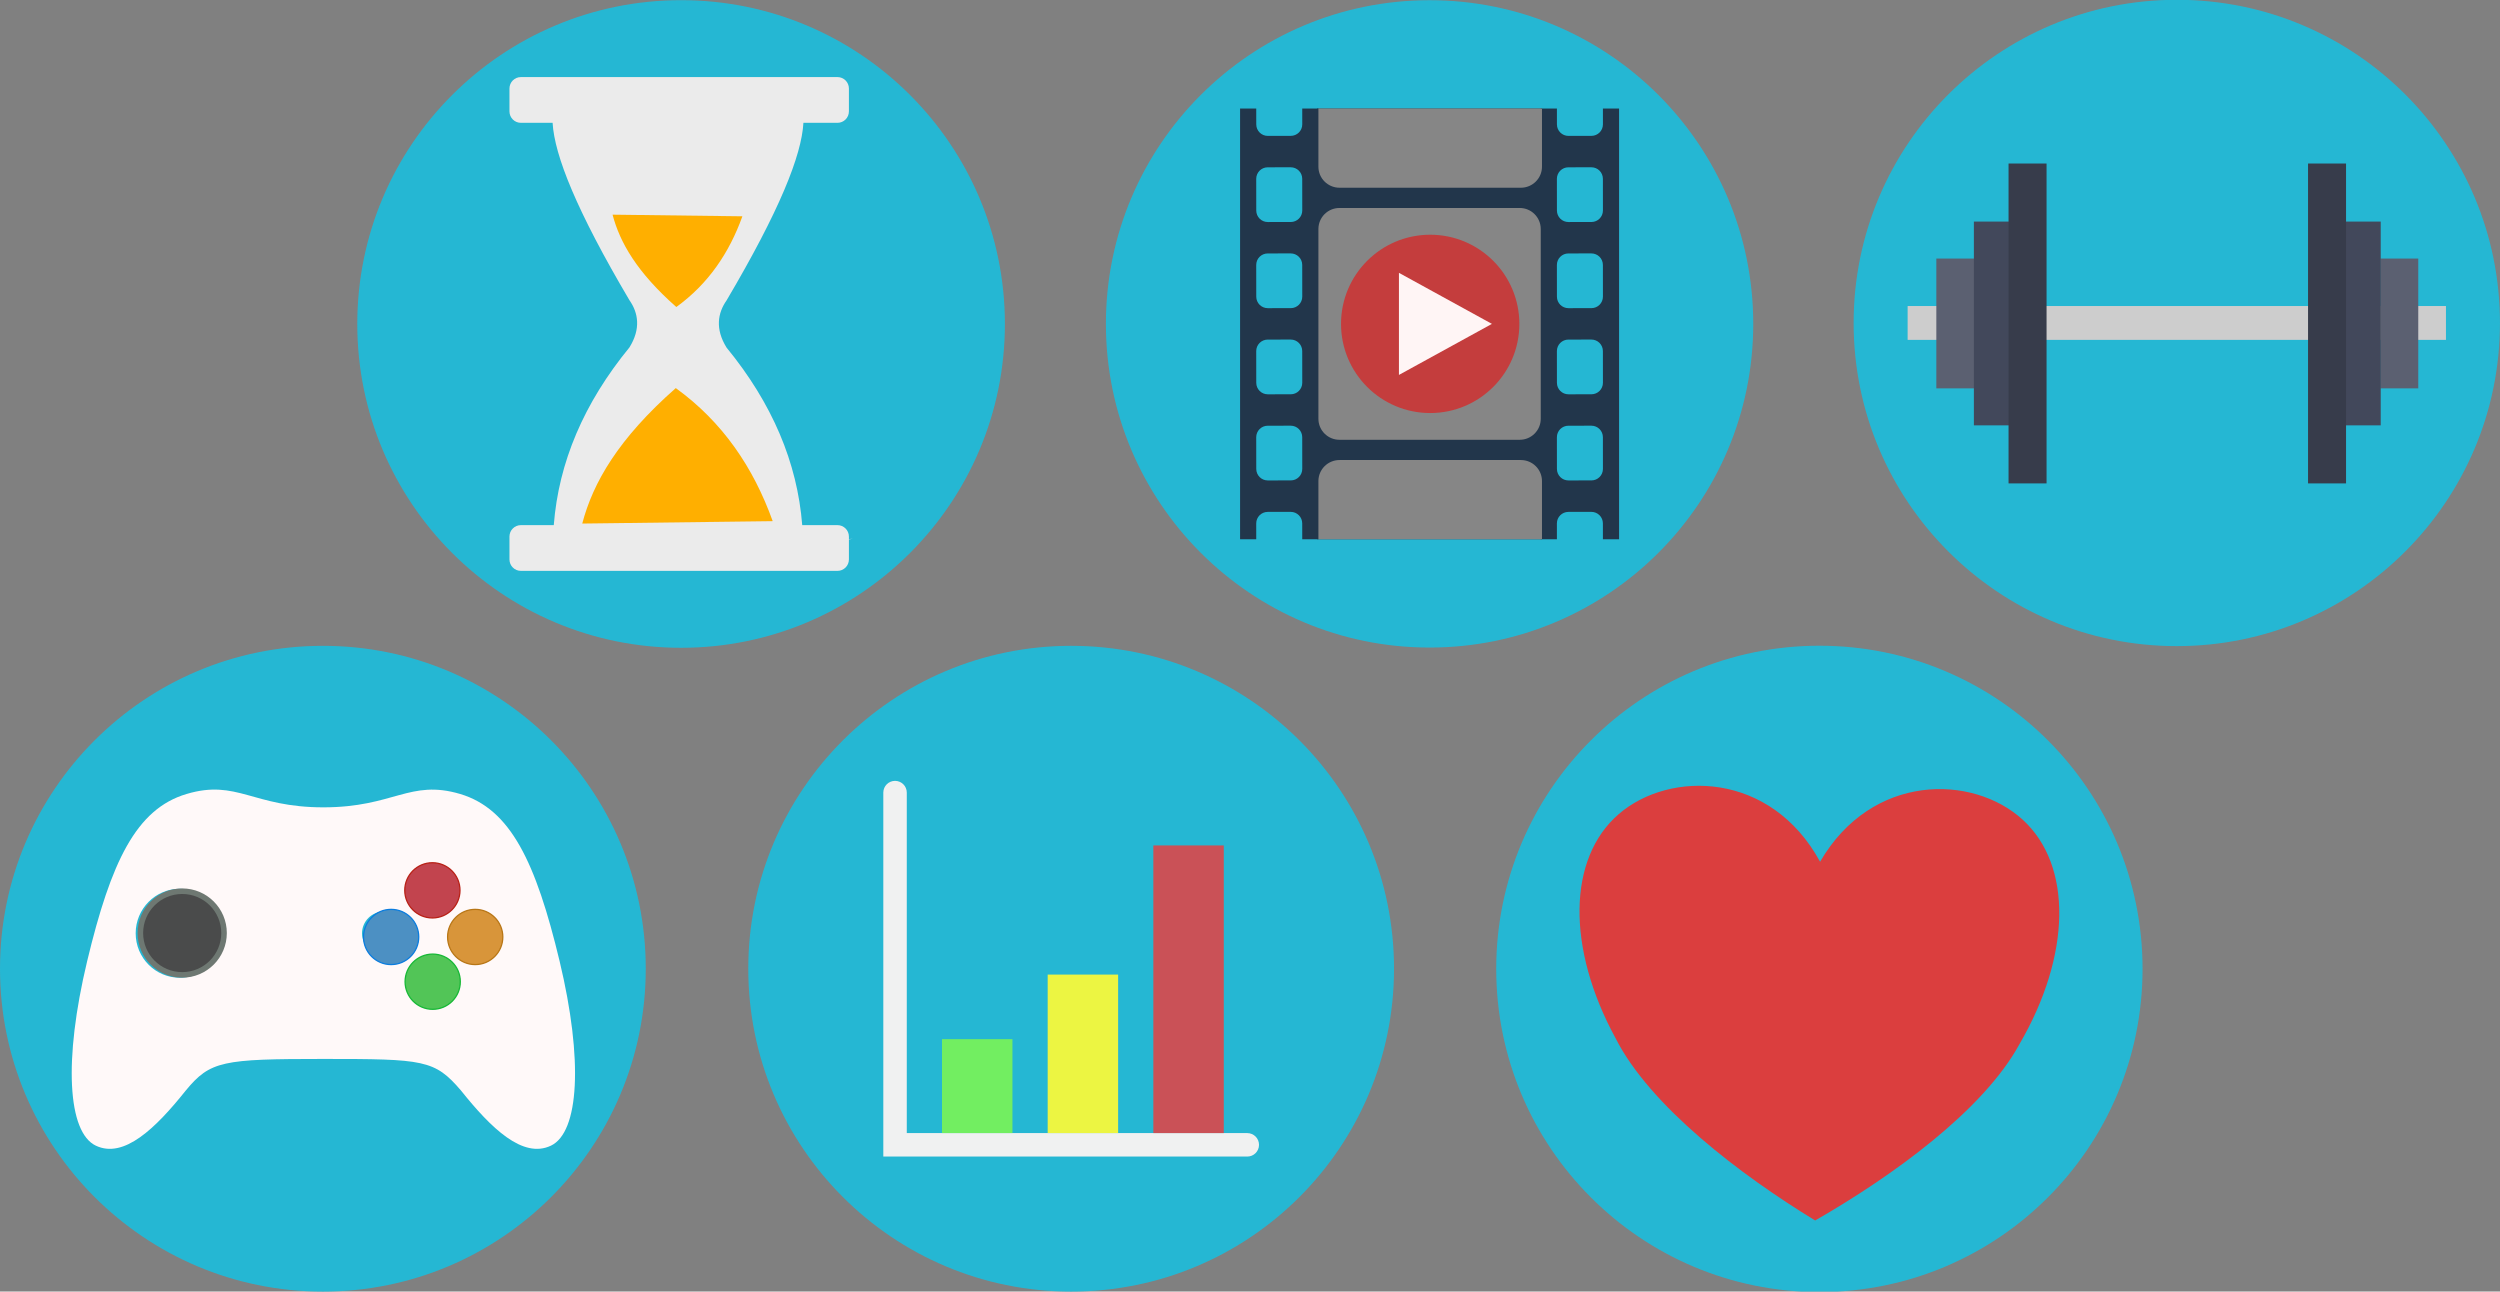 <?xml version="1.0" encoding="UTF-8" standalone="no"?>
<!-- Created with Inkscape (http://www.inkscape.org/) -->

<svg
   width="96.787mm"
   height="50.001mm"
   viewBox="0 0 96.787 50.001"
   version="1.1"
   id="svg1"
   xmlns="http://www.w3.org/2000/svg"
   xmlns:svg="http://www.w3.org/2000/svg">
  <rect x="0" y="0" width="96.787" height="50.001" fill="#808080" stroke="none"/>
  <defs
     id="defs1" />
  <g
     id="layer1"
     transform="translate(-62.851,-224.139)">
    <g
       id="g10"
       transform="translate(4.28,-2.975)">
      <g
         id="g14-9"
         transform="matrix(0.089,0,0,0.089,130.202,253.62)">
        <circle
           cx="-13.412"
           cy="123.642"
           id="circle6-5-0"
           r="140.575"
           style="clip-rule:evenodd;fill:#25b7d3;fill-rule:evenodd;stroke-width:0.265;stroke-linejoin:round;stroke-miterlimit:1.414" />
        <path
           d="M -13.111,77.038 C 9.392,38.329 53.324,38.933 75.022,58.741 96.721,78.549 96.184,117.561 73.68,156.271 57.902,185.318 17.96,214.033 -15.257,233.086 c -32.681,-19.959 -71.817,-49.762 -86.791,-79.232 -21.429,-39.314 -20.893,-78.326 1.341,-97.53 22.235,-19.204 66.166,-18.599 87.596,20.714 z"
           style="clip-rule:evenodd;fill:#db3e3e;fill-rule:evenodd;stroke-width:0.265;stroke-linejoin:round;stroke-miterlimit:1.414"
           id="path1-23" />
      </g>
      <g
         id="g3"
         transform="matrix(0.859,0,0,0.859,65.389,103.023)">
        <circle
           cx="6.615"
           cy="188.119"
           id="circle6-2"
           r="14.552"
           style="clip-rule:evenodd;fill:#25b7d3;fill-rule:evenodd;stroke-width:0.265;stroke-miterlimit:1.414" />
        <g
           id="g4190"
           style="clip-rule:evenodd;fill-rule:evenodd;stroke-miterlimit:1.414"
           transform="matrix(0.265,0,0,0.265,-7.938,173.567)">
          <path
             d="M 78.267,25.197 C 69.69,22.657 66.997,27.47 55,27.47 c -11.997,0 -14.69,-4.833 -23.267,-2.273 -8.577,2.541 -12.856,11.538 -16.906,28.425 -4.05,16.906 -3.305,29.113 1.471,31.386 4.776,2.273 10.163,-2.942 15.302,-9.38 4.164,-5.043 6.247,-5.368 23.401,-5.368 17.135,0 18.912,0.134 23.401,5.368 5.139,6.438 10.526,11.653 15.302,9.38 4.776,-2.273 5.521,-14.48 1.471,-31.386 C 91.124,36.735 86.826,27.757 78.267,25.197 Z M 30.586,56.45 c -4.145,0 -7.508,-3.381 -7.508,-7.565 0,-4.164 3.362,-7.565 7.508,-7.565 4.145,0 7.508,3.4 7.508,7.565 0,4.165 -3.362,7.565 -7.508,7.565 z M 65.258,52.61 c -2.025,0 -3.687,-1.662 -3.687,-3.706 0,-2.044 1.662,-3.706 3.687,-3.706 2.044,0 3.706,1.662 3.706,3.706 -0.019,2.044 -1.662,3.706 -3.706,3.706 z m 8.062,8.1 c -2.025,0 -3.687,-1.662 -3.687,-3.706 0,-2.063 1.662,-3.706 3.687,-3.706 2.044,0 3.706,1.662 3.706,3.706 0,2.063 -1.662,3.706 -3.706,3.706 z m 0,-16.218 c -2.025,0 -3.687,-1.662 -3.687,-3.706 0,-2.044 1.662,-3.706 3.687,-3.706 2.044,0 3.706,1.662 3.706,3.706 0,2.044 -1.662,3.706 -3.706,3.706 z m 8.081,8.119 c -2.044,0 -3.687,-1.662 -3.687,-3.706 0,-2.044 1.662,-3.706 3.687,-3.706 2.025,0 3.687,1.662 3.687,3.706 0,2.044 -1.643,3.706 -3.687,3.706 z"
             id="path3-3"
             style="fill:#fff9f9;fill-rule:nonzero" />
          <g
             id="g4175">
            <circle
               cx="66.525"
               cy="49.516"
               id="path4167"
               r="4.694"
               style="fill:#4c90c3;stroke:#0a7cde;stroke-width:0.22px" />
            <circle
               cx="80.823"
               cy="49.516"
               id="circle4169"
               r="4.694"
               style="fill:#d8953a;stroke:#b87616;stroke-width:0.22px" />
            <circle
               cx="73.539"
               cy="41.585"
               id="circle4171"
               r="4.694"
               style="fill:#c2444e;stroke:#b82016;stroke-width:0.22px" />
            <circle
               cx="73.593"
               cy="57.123"
               id="circle4173"
               r="4.694"
               style="fill:#52c557;stroke:#16b835;stroke-width:0.22px" />
          </g>
          <g
             id="g4161">
            <circle
               cx="30.991"
               cy="48.849"
               id="path4157"
               r="7.589"
               style="fill:#6e7872" />
            <circle
               cx="30.991"
               cy="48.849"
               id="circle4159"
               r="6.644"
               style="fill:#4a4b4b" />
          </g>
        </g>
      </g>
      <g
         id="g5"
         transform="matrix(0.859,0,0,0.859,107.086,96.205)">
        <circle
           cx="-8.202"
           cy="196.056"
           id="circle5500"
           r="14.552"
           style="clip-rule:evenodd;fill:#25b7d3;fill-rule:evenodd;stroke-width:0.265;stroke-linejoin:round;stroke-miterlimit:1.414" />
        <path
           d="m -15.61,203.465 v -15.346 c 0,-0.292 -0.237,-0.529 -0.529,-0.529 -0.292,0 -0.529,0.237 -0.529,0.529 v 16.404 h 16.404 c 0.292,0 0.529,-0.237 0.529,-0.529 0,-0.292 -0.237,-0.529 -0.529,-0.529 z"
           id="path5504"
           style="clip-rule:evenodd;fill:#f0f1f1;fill-rule:nonzero;stroke-width:0.265;stroke-linejoin:round;stroke-miterlimit:1.414" />
        <rect
           height="4.233"
           id="rect5506"
           style="clip-rule:evenodd;fill:#72ee61;fill-rule:evenodd;stroke-width:0.265;stroke-linejoin:round;stroke-miterlimit:1.414"
           width="3.175"
           x="-14.023"
           y="199.231" />
        <rect
           height="7.144"
           id="rect5508"
           style="clip-rule:evenodd;fill:#ecf542;fill-rule:evenodd;stroke-width:0.265;stroke-linejoin:round;stroke-miterlimit:1.414"
           width="3.175"
           x="-9.26"
           y="196.321" />
        <rect
           height="12.965"
           id="rect5510"
           style="clip-rule:evenodd;fill:#ca5157;fill-rule:evenodd;stroke-width:0.265;stroke-linejoin:round;stroke-miterlimit:1.414"
           width="3.175"
           x="-4.498"
           y="190.5" />
      </g>
    </g>
    <g
       id="g9"
       transform="translate(-0.329,-3.939)">
      <g
         id="g13-8"
         transform="matrix(0.089,0,0,0.089,161.034,236.712)">
        <circle
           cx="-152.583"
           cy="43.473"
           id="circle6-0"
           r="140.575"
           style="clip-rule:evenodd;fill:#25b7d3;fill-rule:evenodd;stroke-width:0.265;stroke-linejoin:round;stroke-miterlimit:1.414" />
        <rect
           height="14.72"
           style="clip-rule:evenodd;fill:#cdcdcd;fill-rule:evenodd;stroke-width:0.265;stroke-linejoin:round;stroke-miterlimit:1.414"
           width="234.17"
           x="-269.668"
           y="36.113"
           id="rect1-9-2" />
        <g
           id="g4-5-4"
           style="clip-rule:evenodd;fill-rule:evenodd;stroke-linejoin:round;stroke-miterlimit:1.414"
           transform="matrix(0.265,0,0,0.265,-293.158,-97.102)">
          <rect
             height="213.093"
             style="fill:#5b6071"
             width="62.393"
             x="864.465"
             y="424.761"
             id="rect2-8" />
          <rect
             height="334.502"
             style="fill:#42485b"
             width="62.393"
             x="802.838"
             y="364.057"
             id="rect3-6-3" />
          <rect
             height="525.082"
             style="fill:#373c4b"
             width="62.393"
             x="745.921"
             y="268.767"
             id="rect4-9" />
        </g>
        <g
           id="g7-0"
           style="clip-rule:evenodd;fill-rule:evenodd;stroke-linejoin:round;stroke-miterlimit:1.414"
           transform="matrix(0.265,0,0,0.265,-293.158,-97.102)">
          <rect
             height="213.093"
             style="fill:#5b6071"
             width="62.393"
             x="135.758"
             y="424.761"
             id="rect5-5" />
          <rect
             height="334.502"
             style="fill:#42485b"
             width="62.393"
             x="197.385"
             y="364.057"
             id="rect6-2" />
          <rect
             height="525.082"
             style="fill:#373c4b"
             width="62.393"
             x="254.303"
             y="268.767"
             id="rect7-2" />
        </g>
      </g>
      <g
         id="g1"
         transform="matrix(0.089,0,0,0.089,108.703,219.138)">
        <g
           id="g7-03"
           style="clip-rule:evenodd;fill-rule:evenodd;stroke-linejoin:round;stroke-miterlimit:1.414"
           transform="matrix(0.265,0,0,0.265,-30.427,100.542)">
          <circle
             cx="531.308"
             cy="531.308"
             id="circle6-9"
             r="531.308"
             style="fill:#25b7d3" />
          <g
             id="g6">
            <rect
               height="707.04"
               style="fill:#22364b"
               width="369.007"
               x="346.804"
               y="177.788"
               id="rect1-8" />
            <path
               d="m 815.834,177.788 h 26.536 v 707.04 h -26.536 l -0.033,-26.087 c -0.013,-10.425 -8.475,-18.866 -18.9,-18.852 l -37.754,0.048 c -10.425,0.013 -18.866,8.475 -18.852,18.9 l 0.033,25.991 h -26.536 v -707.04 h 26.536 l 0.033,26.086 c 0.013,10.425 8.475,18.866 18.901,18.853 l 37.753,-0.048 c 10.425,-0.013 18.866,-8.476 18.853,-18.901 z m -18.819,610.474 c 10.425,-0.013 18.866,-8.475 18.853,-18.901 l -0.067,-52.076 c -0.013,-10.426 -8.475,-18.866 -18.9,-18.853 l -37.754,0.048 c -10.425,0.013 -18.866,8.476 -18.852,18.901 l 0.066,52.077 c 0.013,10.425 8.475,18.865 18.901,18.852 z m 0,-141.396 c 10.425,-0.013 18.866,-8.475 18.853,-18.9 l -0.067,-52.077 c -0.013,-10.425 -8.475,-18.866 -18.9,-18.853 l -37.754,0.048 c -10.425,0.014 -18.866,8.476 -18.852,18.901 l 0.066,52.077 c 0.013,10.425 8.475,18.866 18.901,18.852 z m 0,-141.396 c 10.425,-0.013 18.866,-8.475 18.853,-18.9 l -0.067,-52.077 c -0.013,-10.425 -8.475,-18.866 -18.9,-18.853 l -37.754,0.048 c -10.425,0.014 -18.866,8.476 -18.852,18.901 l 0.066,52.077 c 0.013,10.425 8.475,18.866 18.901,18.852 z m 0,-141.395 c 10.425,-0.014 18.866,-8.476 18.853,-18.901 l -0.067,-52.077 c -0.013,-10.425 -8.475,-18.866 -18.9,-18.852 l -37.754,0.048 c -10.425,0.013 -18.866,8.475 -18.852,18.9 l 0.066,52.077 c 0.013,10.425 8.475,18.866 18.901,18.853 z"
               style="fill:#22364b"
               id="path1-6" />
            <path
               d="m 322.288,177.788 h 26.535 v 707.04 h -26.535 l -0.034,-26.087 c -0.013,-10.425 -8.475,-18.866 -18.9,-18.852 l -37.753,0.048 c -10.426,0.013 -18.866,8.475 -18.853,18.9 l 0.033,25.991 h -26.535 v -707.04 h 26.535 l 0.033,26.086 c 0.013,10.425 8.476,18.866 18.901,18.853 l 37.753,-0.048 c 10.425,-0.013 18.866,-8.476 18.853,-18.901 z m -18.82,610.474 c 10.425,-0.013 18.866,-8.475 18.853,-18.901 l -0.067,-52.076 c -0.013,-10.426 -8.475,-18.866 -18.9,-18.853 l -37.753,0.048 c -10.426,0.013 -18.866,8.476 -18.853,18.901 l 0.066,52.077 c 0.013,10.425 8.476,18.865 18.901,18.852 z m 0,-141.396 c 10.425,-0.013 18.866,-8.475 18.853,-18.9 l -0.067,-52.077 c -0.013,-10.425 -8.475,-18.866 -18.9,-18.853 l -37.753,0.048 c -10.426,0.014 -18.866,8.476 -18.853,18.901 l 0.066,52.077 c 0.013,10.425 8.476,18.866 18.901,18.852 z m 0,-141.396 c 10.425,-0.013 18.866,-8.475 18.853,-18.9 l -0.067,-52.077 c -0.013,-10.425 -8.475,-18.866 -18.9,-18.853 l -37.753,0.048 c -10.426,0.014 -18.866,8.476 -18.853,18.901 l 0.066,52.077 c 0.013,10.425 8.476,18.866 18.901,18.852 z m 0,-141.395 c 10.425,-0.014 18.866,-8.476 18.853,-18.901 l -0.067,-52.077 c -0.013,-10.425 -8.475,-18.866 -18.9,-18.852 l -37.753,0.048 c -10.426,0.013 -18.866,8.475 -18.853,18.9 l 0.066,52.077 c 0.013,10.425 8.476,18.866 18.901,18.853 z"
               style="fill:#22364b"
               id="path2" />
            <path
               d="m 713.792,375.567 c 0,-19.055 -15.447,-34.502 -34.502,-34.502 H 383.325 c -19.055,0 -34.502,15.447 -34.502,34.502 v 311.482 c 0,19.055 15.447,34.502 34.502,34.502 H 679.29 c 19.055,0 34.502,-15.447 34.502,-34.502 z"
               style="fill:#868686"
               id="path3" />
            <path
               d="m 715.811,177.788 v 95.53 c 0,19.055 -15.532,34.502 -34.693,34.502 H 383.516 c -19.16,0 -34.693,-15.447 -34.693,-34.502 v -95.53 z"
               style="fill:#868686"
               id="path4" />
            <path
               d="m 715.811,884.828 v -95.53 c 0,-19.055 -15.532,-34.502 -34.693,-34.502 H 383.516 c -19.16,0 -34.693,15.447 -34.693,34.502 v 95.53 z"
               style="fill:#868686"
               id="path5" />
            <circle
               cx="532.317"
               cy="531.308"
               r="146.358"
               style="fill:#c43d3d"
               id="circle5" />
            <path
               d="m 633.629,531.308 -152.621,83.8 V 447.507 Z"
               style="fill:#fff5f5"
               id="path6" />
          </g>
        </g>
      </g>
      <g
         id="g8"
         transform="matrix(0.095,0,0,0.095,89.077,222.58)">
        <g
           id="g3-3"
           style="clip-rule:evenodd;fill-rule:evenodd;stroke-linejoin:round;stroke-miterlimit:1.414"
           transform="matrix(0.265,0,0,0.265,-127,57.944)">
          <circle
             cx="497.963"
             cy="497.963"
             id="circle4695"
             r="497.963"
             style="fill:#25b7d3" />
          <path
             d="m 760.389,828.829 c -0.17,0.149 -0.341,0.297 -0.512,0.444 l 0.256,-0.221 c 0.086,-0.074 0.171,-0.149 0.256,-0.223 l 0.254,-0.225 c 0.169,-0.15 0.337,-0.302 0.505,-0.454 -0.168,0.152 -0.336,0.304 -0.505,0.454 z m -4.341,3.433 v 27.797 c 0,9.712 -7.873,17.586 -17.585,17.586 H 251.617 c -9.712,0 -17.586,-7.874 -17.586,-17.586 v -35.171 c 0,-9.713 7.874,-17.586 17.586,-17.586 h 50.558 c 7.497,-96.323 46.063,-187.471 116.386,-273.328 17.798,-28.62 13.561,-53.239 0,-72.52 C 337.193,323.669 303.291,238.856 300.374,188.625 h -48.757 c -9.712,0 -17.586,-7.873 -17.586,-17.586 v -35.171 c 0,-9.712 7.874,-17.586 17.586,-17.586 h 486.846 c 9.712,0 17.585,7.874 17.585,17.586 v 35.171 c 0,9.713 -7.873,17.586 -17.585,17.586 h -52.374 c -2.804,50.195 -36.68,135.068 -118.203,273.115 -13.561,19.281 -17.798,43.9 0,72.521 70.253,85.771 108.812,176.823 116.364,273.041 h 54.213 c 9.712,0 17.585,7.873 17.585,17.586 v 4.475 l 5.848,-1.909 -0.248,0.234 -0.25,0.232 c 0.083,-0.077 0.167,-0.155 0.25,-0.232 l 0.248,-0.234 -5.848,2.429 v 2.379 c 0.378,-0.268 0.752,-0.541 1.124,-0.82 0.742,-0.557 1.472,-1.134 2.189,-1.733 l -0.26,0.215 c -0.633,0.522 -1.276,1.028 -1.929,1.518 -0.372,0.278 -0.746,0.552 -1.124,0.82 z"
             style="fill:#ebebeb"
             id="path1-26" />
          <path
             d="M 490.629,471.866 C 430.167,418.609 403.833,372.625 392.58,329.853 l 199.655,2.522 c -20.28,56.411 -52.578,104.054 -101.606,139.491 z"
             style="fill:#ffaf00"
             id="path2-94" />
          <path
             d="M 489.799,596.55 C 401.1,674.678 362.469,742.137 345.96,804.884 l 292.895,-3.701 C 609.103,718.429 561.722,648.537 489.799,596.55 Z"
             style="fill:#ffaf00"
             id="path3-1" />
        </g>
      </g>
    </g>
  </g>
</svg>
